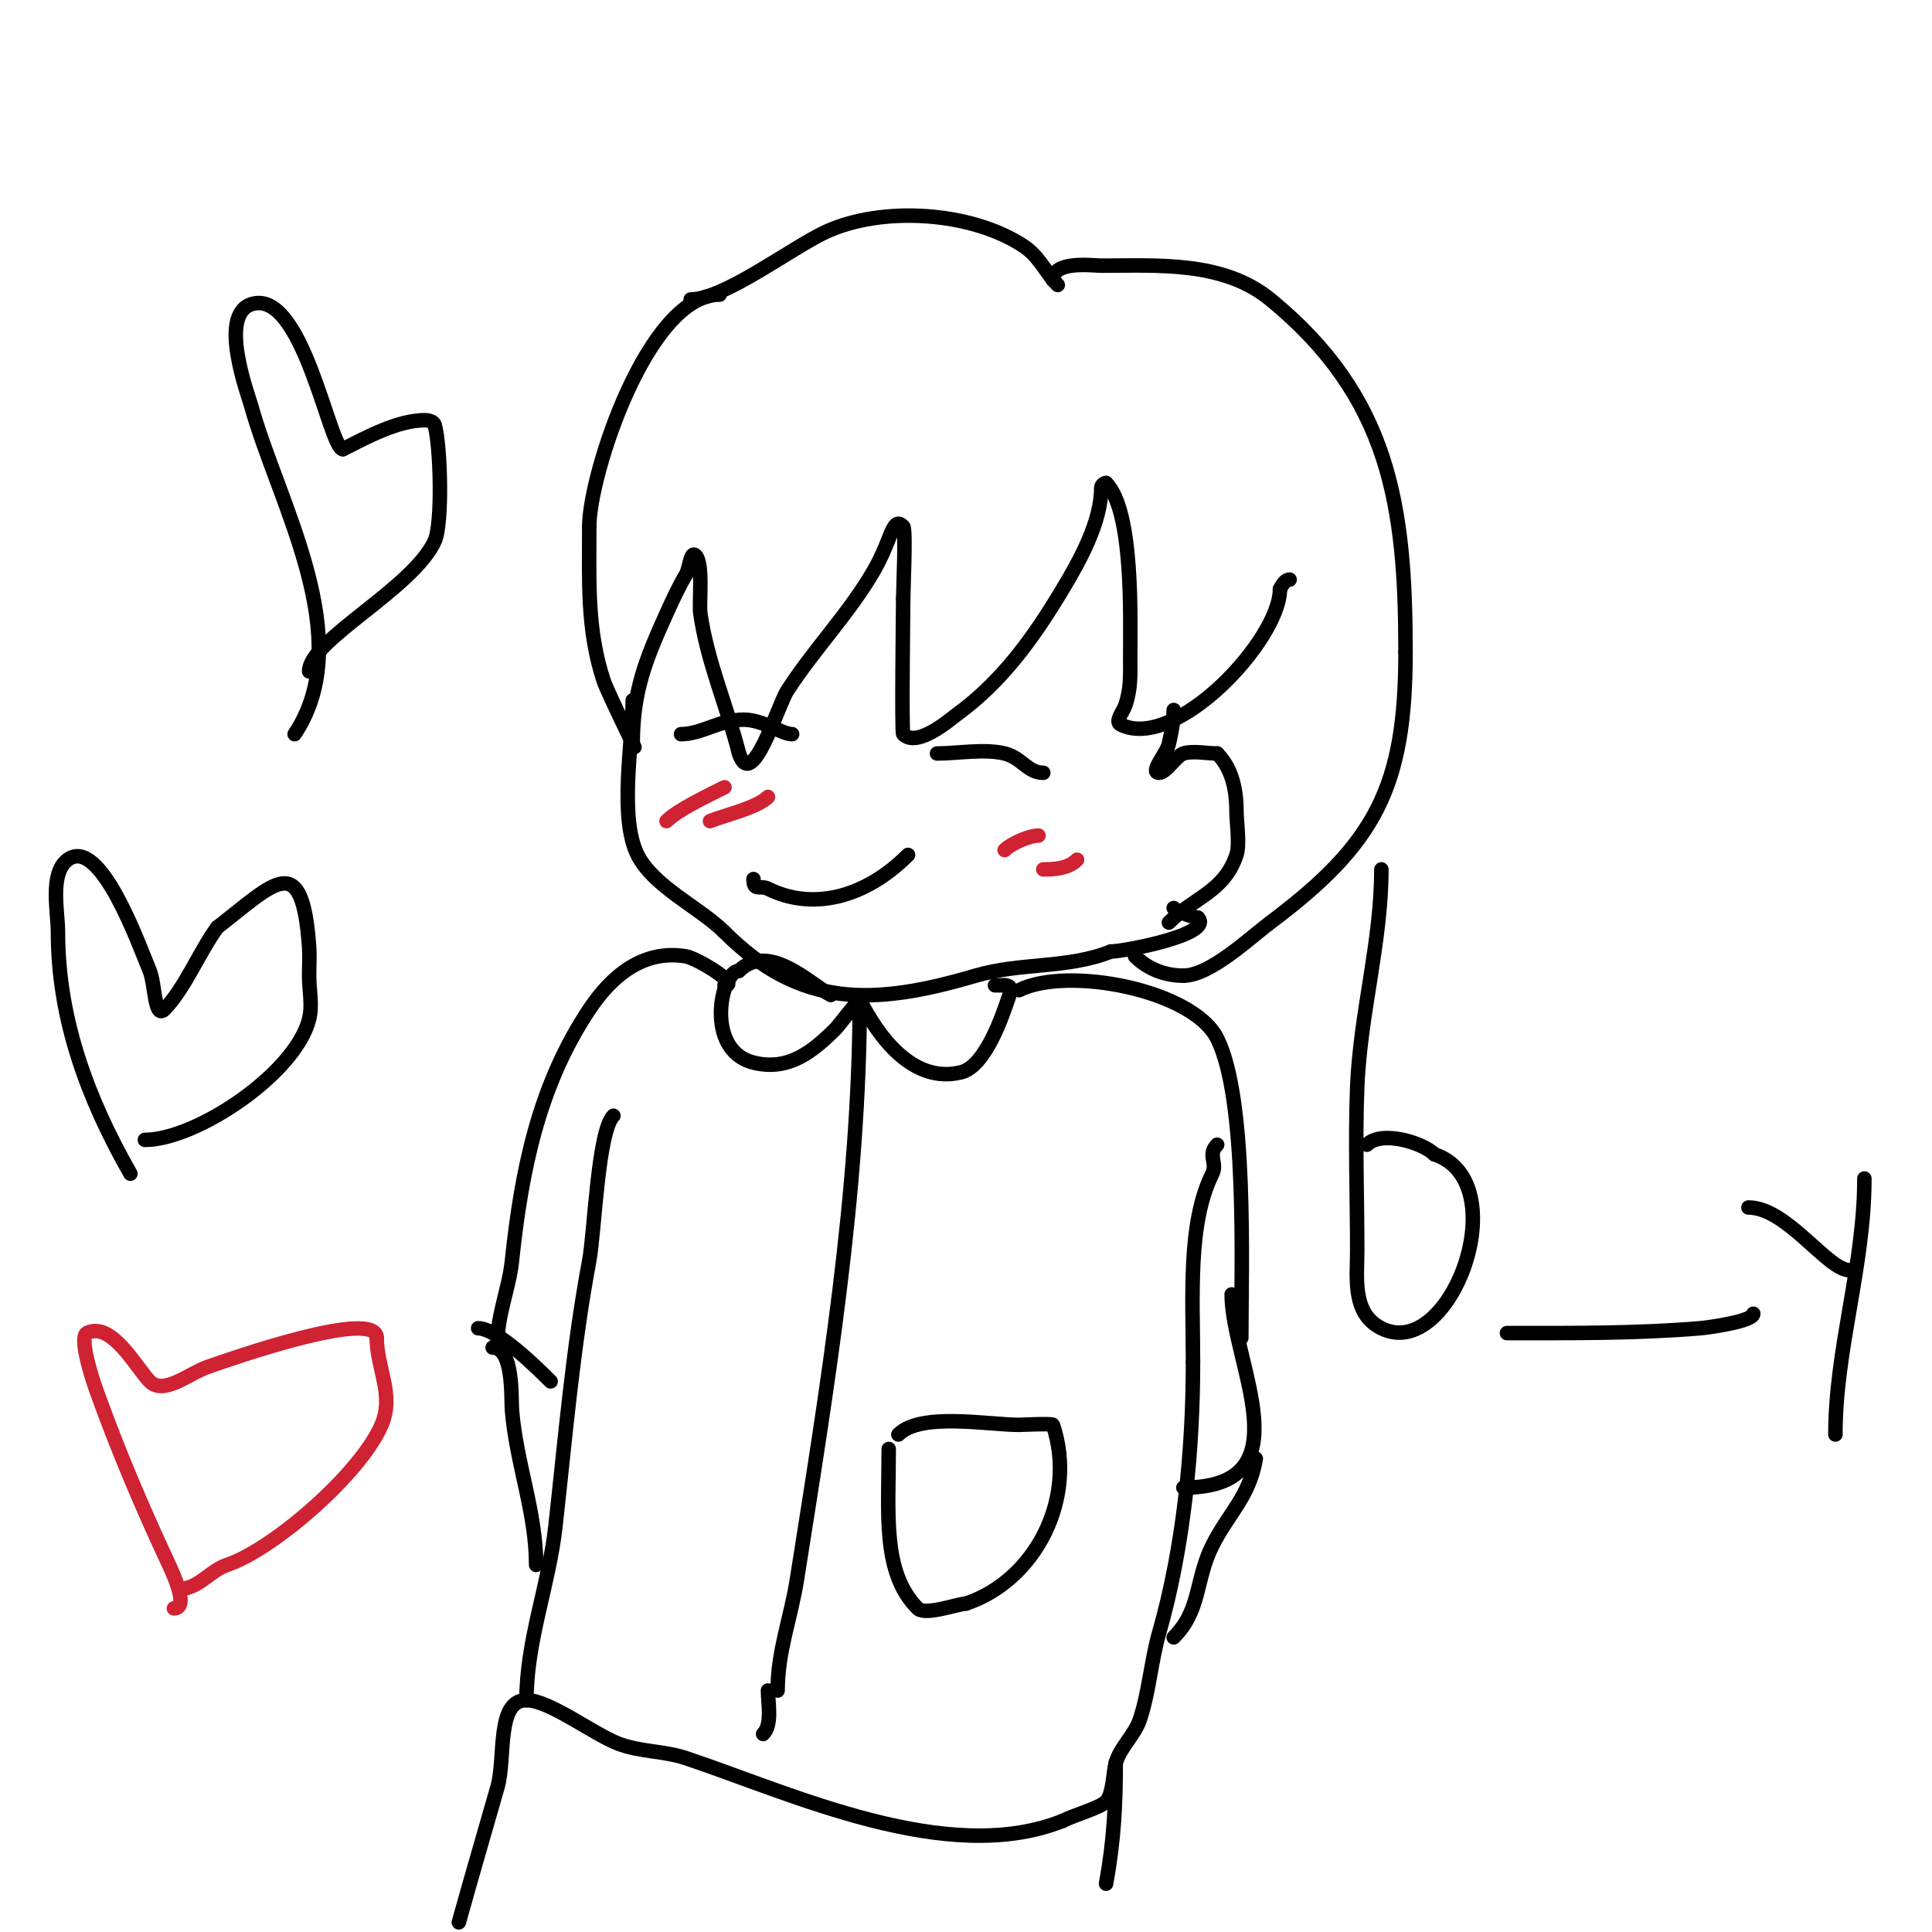 <svg viewBox='0 0 400 400' version='1.1' xmlns='http://www.w3.org/2000/svg' xmlns:xlink='http://www.w3.org/1999/xlink'><g fill='none' stroke='#000000' stroke-width='3' stroke-linecap='round' stroke-linejoin='round'><path d='M149,61c-14.879,0 -27,37.26 -27,48'/><path d='M122,109c0,11.309 -0.519,21.442 3,32c0.827,2.482 8.247,17.494 6,13'/><path d='M131,154c0,-10.639 2.562,-17.237 7,-27c1.234,-2.714 2.466,-5.443 4,-8c0.767,-1.278 0.946,-5.054 2,-4c1.657,1.657 0.684,9.788 1,12c1.446,10.12 5.574,19.298 8,29'/><path d='M153,156c2.712,8.136 7.958,-9.823 10,-13c5.501,-8.557 12.969,-16.195 18,-25c3.709,-6.49 3.761,-11.239 6,-9c0.592,0.592 0,12.879 0,15'/><path d='M187,124c0,1.482 -0.357,27.643 0,28c2.906,2.906 9.682,-3.042 11,-4c9.532,-6.933 15.977,-15.961 22,-26c3.552,-5.92 8,-13.91 8,-21c0,-0.471 0.529,-1 1,-1'/><path d='M229,100c5.697,5.697 5,27.989 5,36c0,3.739 0.178,6.465 -1,10c-0.435,1.304 -2.229,3.385 -1,4c11.326,5.663 33,-17.5 33,-28'/><path d='M265,122c0.422,-0.843 1.057,-2 2,-2'/><path d='M131,145c0,8.756 -2.905,24.19 1,32c3.287,6.573 12.949,10.949 18,16'/><path d='M150,193c15.712,15.712 30.806,15.234 52,9c9.368,-2.755 19.034,-1.414 28,-5'/><path d='M230,197c2.678,0 21.449,-3.551 18,-7'/><path d='M248,190c-0.499,0 -4.093,-1.093 -5,-2'/><path d='M243,147c0,2.357 -0.489,4.699 -1,7c-0.457,2.058 -4.108,6 -2,6c1.405,0 3.519,-3.506 5,-4c1.858,-0.619 4.955,0 7,0'/><path d='M252,156c2.834,2.834 4,6.97 4,12c0,2.069 0.719,6.842 0,9c-2.547,7.64 -8.741,8.741 -14,14'/><path d='M143,62c6.93,0 21.008,-10.773 28,-14c11.653,-5.378 30.149,-4.234 41,3c3.179,2.12 4.654,5.654 7,8'/><path d='M218,58c0,-4.143 8.136,-3 10,-3c11.717,0 25.224,-0.999 35,7c24.751,20.251 28,42.69 28,73'/><path d='M291,135c0,27.998 -6.218,39.663 -28,56c-4.355,3.267 -12.452,11 -18,11'/><path d='M245,202c-3.801,0 -7.381,-1.381 -10,-4'/><path d='M141,152c4.228,0 8.019,-3 13,-3c3.956,0 7.841,3 10,3'/><path d='M194,156c4.196,0 9.912,-1.022 14,0c3.545,0.886 4.762,4 8,4'/><path d='M156,182c0,2.654 1.383,1.192 3,2c8.906,4.453 19.824,2.176 29,-7'/><path d='M172,206c-3.755,-1.878 -12.842,-11.158 -19,-5'/><path d='M153,201c-3.731,0 -7.215,16.446 3,19c7.179,1.795 12.195,-2.195 17,-7c0.605,-0.605 4.728,-6 5,-6'/><path d='M178,207c3.861,7.722 11.075,17.481 21,15c5.025,-1.256 8.542,-11.626 10,-16c0.415,-1.244 0.235,-2 -1,-2'/><path d='M208,204l-2,0'/><path d='M150,204c3.492,0 -5.64,-5.607 -8,-6c-8.821,-1.47 -15.359,4.039 -20,11c-10.514,15.772 -14.051,33.488 -16,52c-0.616,5.847 -3,11.025 -3,17'/><path d='M211,205c10.074,-5.037 35.983,-0.033 41,10c6.265,12.53 5,46.938 5,62'/><path d='M127,231c-3.217,3.217 -3.909,24.179 -5,30c-3.393,18.097 -4.969,36.717 -7,55c-1.352,12.166 -6,23.632 -6,36'/><path d='M109,352c4.73,0 13.856,7.022 19,9c4.454,1.713 9.472,1.491 14,3c21.678,7.226 54.08,22.568 78,13'/><path d='M220,377c2.593,-1.296 7.69,-2.69 9,-4c1.457,-1.457 1.467,-6.136 2,-8c0.943,-3.3 3.915,-5.744 5,-9c1.896,-5.689 2.338,-12.184 4,-18c5.042,-17.648 7,-37.572 7,-56'/><path d='M247,282c0,-13.275 -1.146,-28.709 4,-39c1.11,-2.22 -1.075,-3.925 1,-6'/><path d='M255,268c0,14.216 15.582,40 -10,40'/><path d='M245,308'/><path d='M99,275c3.882,0 12.158,8.158 15,11'/><path d='M178,207c0,39.657 -6.824,80.885 -13,120c-1.275,8.076 -4,14.835 -4,23'/><path d='M102,279c4.407,0 3.797,10.559 4,13c0.92,11.041 5,21.106 5,32'/><path d='M260,302c-1.315,7.891 -5.675,11.351 -9,18c-3.581,7.161 -2.312,13.312 -8,19'/><path d='M159,350c0,2.719 0.93,7.07 -1,9'/><path d='M186,297c4.645,-4.645 18.567,-2 25,-2c0.259,0 6.893,-0.322 7,0c5.104,15.312 -3.722,32.241 -18,37'/><path d='M200,332c-1.497,0 -8.439,2.561 -10,1c-7.403,-7.403 -6,-19.658 -6,-33'/><path d='M286,180c0,15.022 -4.398,29.943 -5,45c-0.453,11.324 0,22.667 0,34c0,5.495 -1.149,12.926 5,16c14.353,7.177 28.102,-30.299 11,-36'/><path d='M297,239c-2.442,-2.442 -10.96,-5.04 -14,-2'/><path d='M312,276c13.396,0 26.723,0.106 40,-1c1.659,-0.138 11,-1.424 11,-3'/><path d='M362,250c7.97,0 16.346,13 21,13'/><path d='M386,244c0,18.105 -6,35.247 -6,53'/><path d='M109,352c-6.325,0 -4.263,11.919 -6,18c-2.667,9.333 -5.402,18.647 -8,28'/><path d='M231,365c0,8.83 -0.4,16.2 -2,25'/><path d='M27,243c-8.849,-15.486 -15,-32.007 -15,-50c0,-4.253 -1.779,-12.166 2,-15c6.721,-5.04 14.747,17.593 17,23c1.095,2.629 0.986,10.014 3,8c4.211,-4.211 7.441,-12.254 11,-17'/><path d='M45,192c11.99,-9.325 17.557,-16.203 19,4c0.142,1.995 0,4 0,6c0,3 0.728,6.09 0,9c-2.818,11.271 -23.362,25 -34,25'/><path d='M61,152c13.25,-19.875 -3.331,-47.593 -9,-68c-0.631,-2.27 -6.825,-18.725 0,-21c10.659,-3.553 16.205,30 19,30'/><path d='M71,93c4.901,-2.451 11.312,-6 17,-6c0.745,0 1.795,0.283 2,1c1.217,4.261 1.654,20.361 0,24c-4.468,9.829 -26,20.558 -26,27'/></g>
<g fill='none' stroke='#cf2233' stroke-width='3' stroke-linecap='round' stroke-linejoin='round'><path d='M36,333c3.018,0 0.276,-6.265 -1,-9c-5.609,-12.019 -10.429,-23.303 -15,-36c-1.525,-4.235 -3.501,-11.25 -2,-12c5.139,-2.57 10.32,7.32 13,10c2.915,2.915 8.108,-1.638 12,-3c4.781,-1.673 35,-12.255 35,-6'/><path d='M78,277c0,6.244 3.67,11.771 1,18c-4.33,10.104 -22.428,25.809 -32,29c-3.566,1.189 -5.906,5 -10,5'/><path d='M37,329'/><path d='M138,170c2.343,-2.343 8.554,-5.277 12,-7'/><path d='M147,170c3.041,-1.217 9.765,-2.765 12,-5'/><path d='M208,176c1.369,-1.369 5.112,-3 7,-3'/><path d='M216,180c2.518,0 5.225,-0.225 7,-2'/></g>
</svg>